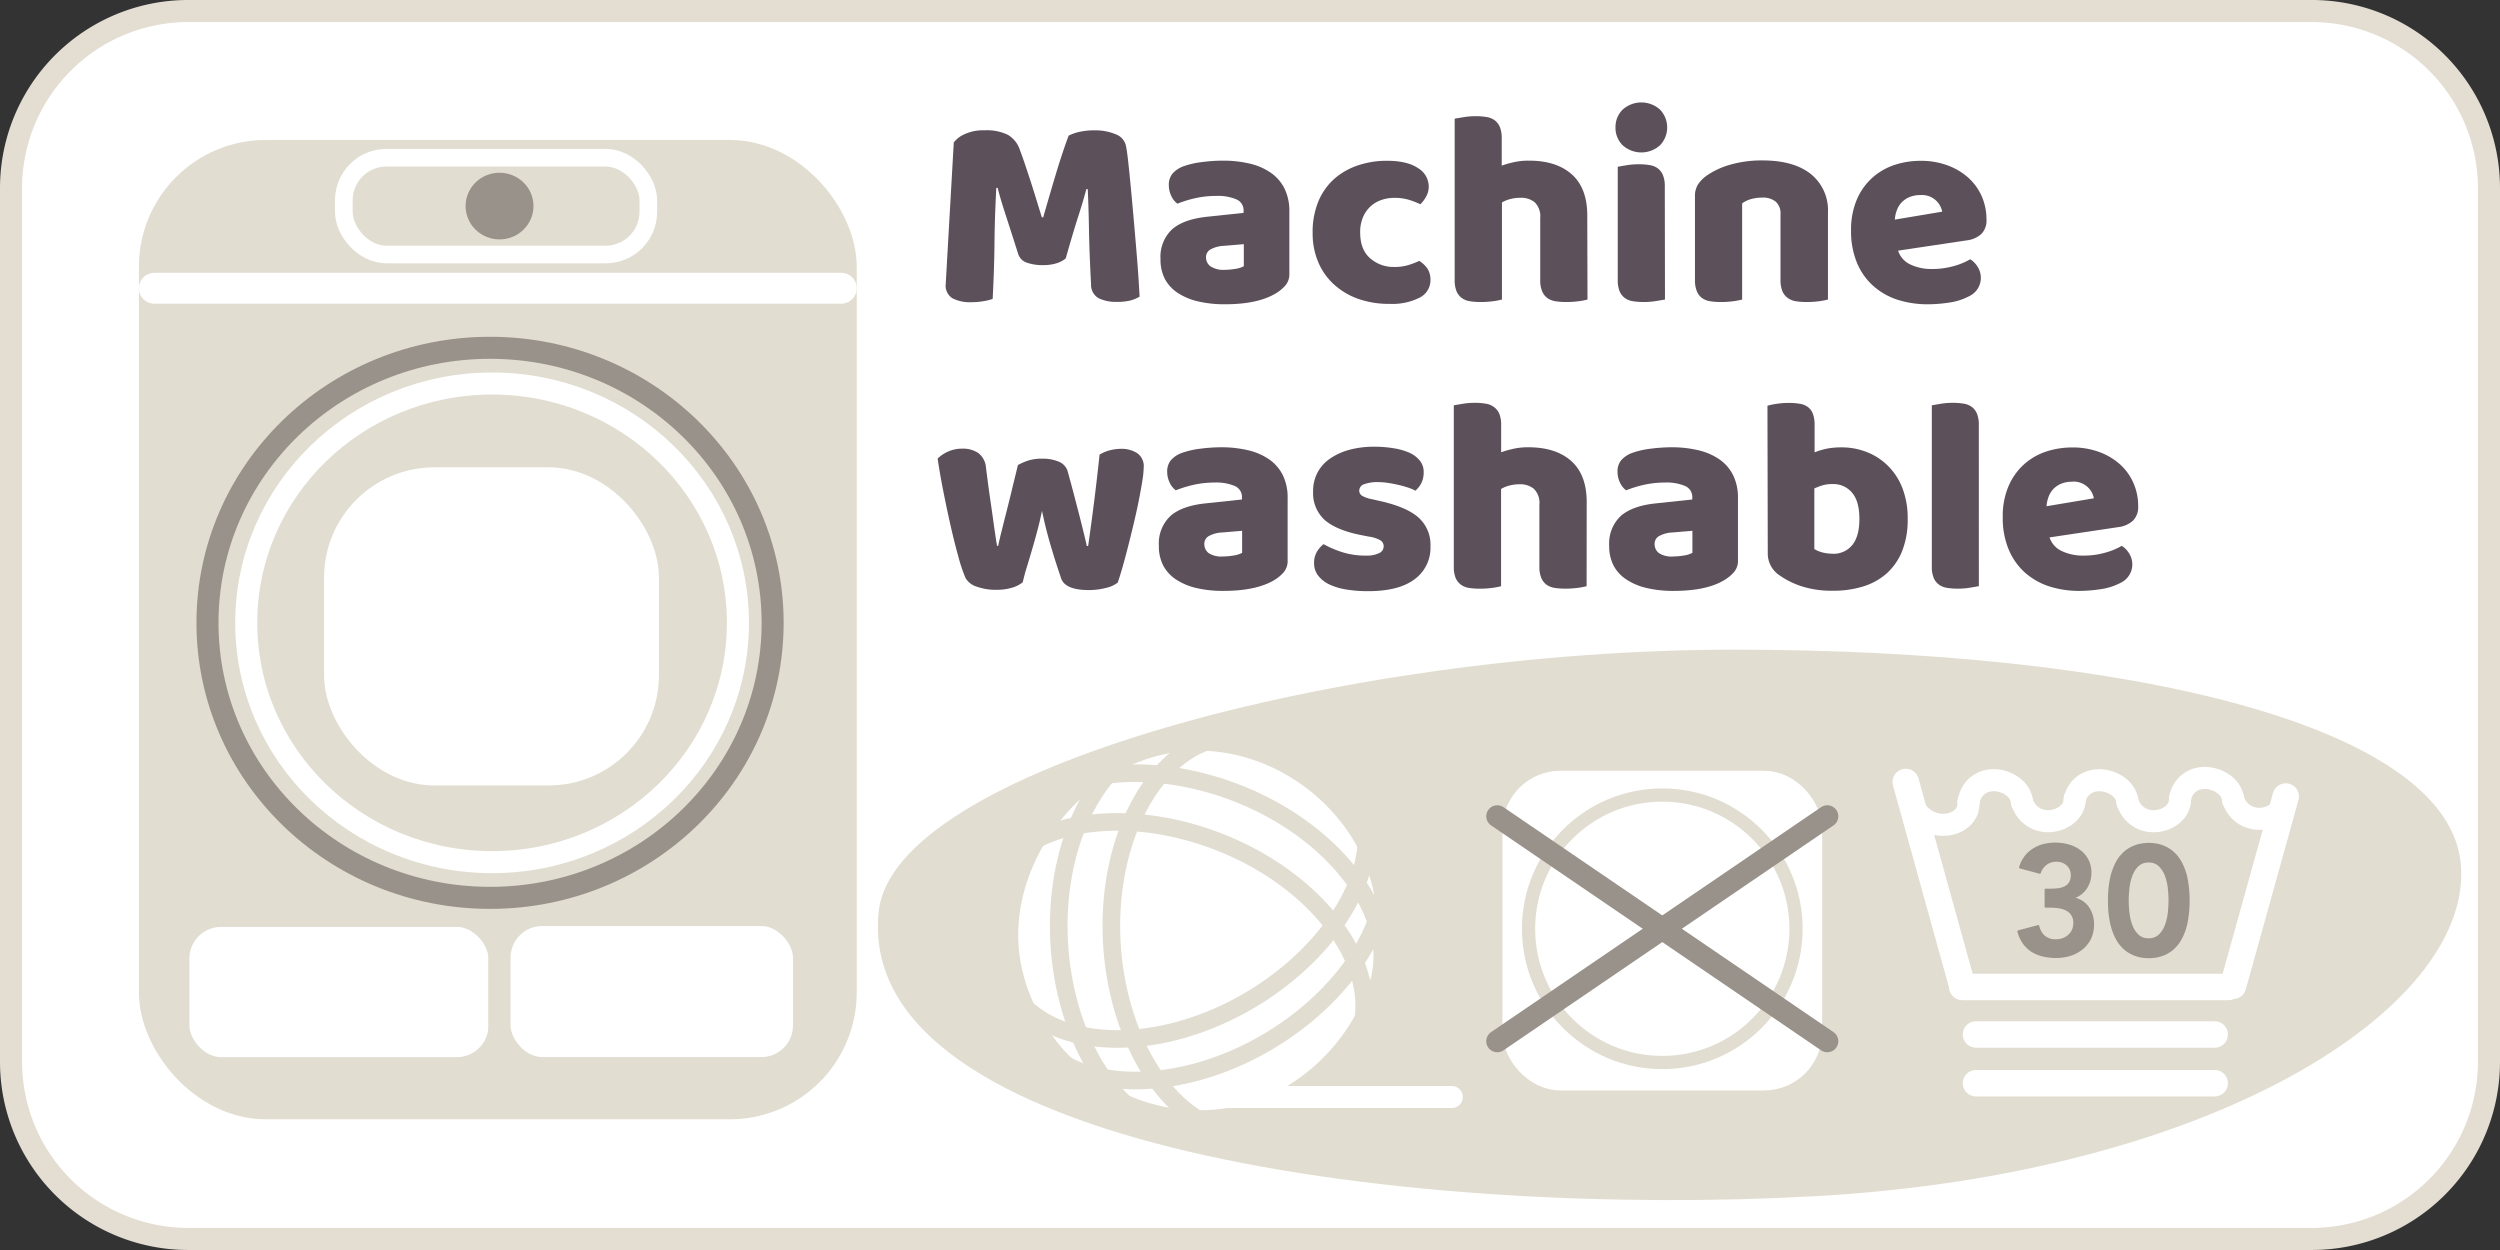 <svg id="Layer_1" data-name="Layer 1" xmlns="http://www.w3.org/2000/svg" viewBox="0 0 566.93 283.46"><rect x="0" y="0" width="566.93" height="283.46" fill="#333333" stroke="none"/><defs><style>.cls-1,.cls-10,.cls-14,.cls-6{fill:#fff;}.cls-2{fill:#e3ddd2;}.cls-3,.cls-8,.cls-9{fill:#e2ddd1;}.cls-12,.cls-13,.cls-15,.cls-16,.cls-4,.cls-5{fill:none;}.cls-10,.cls-16,.cls-4,.cls-8{stroke:#e2ddd1;}.cls-15,.cls-16,.cls-4,.cls-9{stroke-miterlimit:10;}.cls-12,.cls-4{stroke-width:4px;}.cls-12,.cls-13,.cls-14,.cls-5,.cls-6,.cls-9{stroke:#fff;}.cls-10,.cls-11,.cls-12,.cls-13,.cls-14,.cls-5,.cls-6,.cls-7,.cls-8{stroke-linecap:round;stroke-linejoin:round;}.cls-10,.cls-11,.cls-14,.cls-15,.cls-5,.cls-9{stroke-width:5px;}.cls-6{stroke-width:6px;}.cls-11,.cls-7{fill:#99928a;}.cls-11,.cls-15,.cls-7{stroke:#99928a;}.cls-7{stroke-width:0.5px;}.cls-13,.cls-8{stroke-width:7px;}.cls-16{stroke-width:3px;}.cls-17{fill:#5c505b;}</style></defs><rect class="cls-1" x="2.5" y="2.5" width="561.93" height="278.46" rx="40.17"/><path class="cls-2" d="M524.26,5a37.71,37.71,0,0,1,37.67,37.67V240.79a37.71,37.71,0,0,1-37.67,37.67H42.67A37.71,37.71,0,0,1,5,240.79V42.67A37.71,37.71,0,0,1,42.67,5H524.26m0-5H42.67A42.66,42.66,0,0,0,0,42.67V240.79a42.66,42.66,0,0,0,42.67,42.67H524.26a42.66,42.66,0,0,0,42.67-42.67V42.67A42.66,42.66,0,0,0,524.26,0Z" transform="translate(0 0)"/><path class="cls-3" d="M558.11,196.72c-1.8-32.28-75.83-49.51-165.6-49.39-87.66.12-189.9,27.24-193.25,59.42C193.63,260.9,322,276.26,411.7,271.26S559.9,229,558.11,196.72Z" transform="translate(0 0)"/><path class="cls-1" d="M312.46,211c0,16.74-11.49,32.34-26.48,38.2a39.62,39.62,0,0,1-14.29,2.57c-17.9-.08-29.23-12.3-30.35-13.54-1.87-2.08-10.83-12.5-10.42-27.23.55-20.11,18.34-40.77,40.77-40.77,15.66,0,29.76,9.66,36.38,22.33A41.16,41.16,0,0,1,312.46,211Z" transform="translate(0 0)"/><path class="cls-4" d="M314,199.5c-.31,15.19-14.81,32.29-34.1,40.61-18.09,7.79-36.59,6.25-44.94-4" transform="translate(0 0)"/><path class="cls-4" d="M309.94,190.07c-.3,15.19-14.81,32.29-34.1,40.61-18.08,7.8-36.59,6.25-44.93-3.94" transform="translate(0 0)"/><path class="cls-4" d="M231.49,192.56c12.2-9.05,34.6-8,53,2.12,17.24,9.53,27.34,25.11,24.38,37.95" transform="translate(0 0)"/><path class="cls-4" d="M235.58,181.5c12.2-9.05,34.6-8,53,2.12,17.23,9.53,27.33,25.11,24.38,37.95" transform="translate(0 0)"/><path class="cls-4" d="M261,254.57c-13.41-7.15-22.09-27.82-20.78-48.79,1.22-19.65,11-35.46,23.84-38.29" transform="translate(0 0)"/><path class="cls-4" d="M272.93,254.57c-13.4-7.15-22.09-27.82-20.78-48.79,1.23-19.65,11-35.46,23.85-38.29" transform="translate(0 0)"/><line class="cls-5" x1="274.52" y1="248.77" x2="329.23" y2="248.77"/><line class="cls-6" x1="432.17" y1="177.33" x2="444.99" y2="223.55"/><line class="cls-6" x1="444.99" y1="223.81" x2="505.34" y2="223.81"/><line class="cls-6" x1="518.34" y1="180.63" x2="506.39" y2="223.55"/><path class="cls-5" d="M446.51,181.6a5.41,5.41,0,0,1,4.66-4.6c3.16-.49,7.19,1.62,7.36,5" transform="translate(0 0)"/><path class="cls-5" d="M458.48,181.53a6,6,0,0,0,5,4.62c3.21.5,7.07-1.6,7-5" transform="translate(0 0)"/><path class="cls-5" d="M470.45,181.61a5.4,5.4,0,0,1,4.66-4.6c3.16-.49,7.19,1.62,7.35,5" transform="translate(0 0)"/><path class="cls-5" d="M482.41,181.55a6,6,0,0,0,5,4.61c3.2.5,7.06-1.6,6.95-5" transform="translate(0 0)"/><path class="cls-5" d="M494.4,181.09a5.4,5.4,0,0,1,4.66-4.6c3.16-.49,7.19,1.63,7.35,5" transform="translate(0 0)"/><path class="cls-5" d="M506.36,181a6,6,0,0,0,5,4.61c3.2.5,7.06-1.6,7-5" transform="translate(0 0)"/><path class="cls-5" d="M433.39,181.49a7.73,7.73,0,0,0,5.76,5.4c3.51.76,7.55-1.28,7.2-5" transform="translate(0 0)"/><path class="cls-7" d="M463.91,201.77H465a14.53,14.53,0,0,0,1.77-.1,4.62,4.62,0,0,0,1.54-.46,2.72,2.72,0,0,0,1.11-1,3.28,3.28,0,0,0,.42-1.78,3.08,3.08,0,0,0-1-2.35,3.61,3.61,0,0,0-2.56-.91,3.76,3.76,0,0,0-2.26.72,4.09,4.09,0,0,0-1.46,2l-4.45-1.19a7.59,7.59,0,0,1,1.19-2.38,6.74,6.74,0,0,1,1.83-1.67,8.17,8.17,0,0,1,2.31-1,11.14,11.14,0,0,1,5.68.1,7.73,7.73,0,0,1,2.52,1.25,5.94,5.94,0,0,1,2.38,5,5.91,5.91,0,0,1-1.12,3.55,5.19,5.19,0,0,1-3.12,2.05v.07a5.19,5.19,0,0,1,3.61,2,6.57,6.57,0,0,1,1.23,4,7,7,0,0,1-.68,3.16,6.87,6.87,0,0,1-1.84,2.29,8.17,8.17,0,0,1-2.68,1.41,10.88,10.88,0,0,1-3.18.47,12.41,12.41,0,0,1-2.91-.33,8.39,8.39,0,0,1-2.47-1,7.09,7.09,0,0,1-1.91-1.8,8,8,0,0,1-1.22-2.65l4.48-1.19a4.48,4.48,0,0,0,1.37,2.38,4,4,0,0,0,2.66.84,4.49,4.49,0,0,0,1.6-.28,4.15,4.15,0,0,0,1.33-.79,3.46,3.46,0,0,0,.91-1.22,3.78,3.78,0,0,0,.33-1.6,3.22,3.22,0,0,0-1.8-3.1,5.55,5.55,0,0,0-1.77-.54,12.72,12.72,0,0,0-1.93-.14h-1Z" transform="translate(0 0)"/><path class="cls-7" d="M478.28,204.19a22.82,22.82,0,0,1,.47-5,13.56,13.56,0,0,1,1.24-3.5,8.25,8.25,0,0,1,1.74-2.28,7.41,7.41,0,0,1,2-1.3,8.1,8.1,0,0,1,1.93-.58,11.57,11.57,0,0,1,1.63-.14,11.69,11.69,0,0,1,1.63.14,8.1,8.1,0,0,1,1.93.58,7.75,7.75,0,0,1,2,1.3,8.23,8.23,0,0,1,1.73,2.28,13.55,13.55,0,0,1,1.25,3.5,27.15,27.15,0,0,1,0,10.06,13.77,13.77,0,0,1-1.25,3.51,8.32,8.32,0,0,1-1.73,2.27,7.49,7.49,0,0,1-2,1.3,8.1,8.1,0,0,1-1.93.58,11.69,11.69,0,0,1-1.63.14,11.57,11.57,0,0,1-1.63-.14,8.1,8.1,0,0,1-1.93-.58,7.18,7.18,0,0,1-2-1.3,8.34,8.34,0,0,1-1.74-2.27,13.78,13.78,0,0,1-1.24-3.51A22.82,22.82,0,0,1,478.28,204.19Zm4.2,0a25.2,25.2,0,0,0,.16,2.68,11.81,11.81,0,0,0,.65,2.89,6.1,6.1,0,0,0,1.43,2.32,3.44,3.44,0,0,0,2.53.94,3.4,3.4,0,0,0,2.52-.94,6.25,6.25,0,0,0,1.44-2.32,12.29,12.29,0,0,0,.65-2.89c.1-1,.15-1.91.15-2.68s-.05-1.66-.15-2.68a12.29,12.29,0,0,0-.65-2.89,6.33,6.33,0,0,0-1.44-2.32,3.4,3.4,0,0,0-2.52-.94,3.44,3.44,0,0,0-2.53.94,6.18,6.18,0,0,0-1.43,2.32,11.81,11.81,0,0,0-.65,2.89A25.2,25.2,0,0,0,482.48,204.19Z" transform="translate(0 0)"/><line class="cls-6" x1="448.1" y1="234.59" x2="502.23" y2="234.59"/><line class="cls-6" x1="448.1" y1="245.64" x2="502.23" y2="245.64"/><rect class="cls-8" x="35" y="35.24" width="155.78" height="215.08" rx="25.26"/><ellipse class="cls-9" cx="111.59" cy="141.24" rx="55.75" ry="54.27"/><rect class="cls-10" x="40.45" y="207.7" width="72.82" height="34.53" rx="9.66"/><rect class="cls-10" x="113.28" y="207.5" width="69.05" height="34.71" rx="9.66"/><ellipse class="cls-11" cx="113.28" cy="46.73" rx="5.2" ry="5.06"/><rect class="cls-12" x="77.97" y="35.77" width="69.05" height="21.94" rx="9.66"/><line class="cls-13" x1="35" y1="65.37" x2="190.78" y2="65.37"/><rect class="cls-14" x="75.99" y="108.48" width="70.94" height="67.14" rx="22.51"/><ellipse class="cls-15" cx="111.13" cy="141.24" rx="64.08" ry="62.37"/><rect class="cls-14" x="343.21" y="177.28" width="67.5" height="67.5" rx="10.66"/><circle class="cls-16" cx="376.96" cy="210.62" r="30.33"/><line class="cls-11" x1="339.54" y1="185.11" x2="414.38" y2="236.12"/><line class="cls-11" x1="414.38" y1="185.11" x2="339.54" y2="236.12"/><path class="cls-17" d="M241.68,58.6a6.1,6.1,0,0,1-2.11,1.11,10.07,10.07,0,0,1-3,.41,10.57,10.57,0,0,1-3.75-.57,3.05,3.05,0,0,1-1.92-1.95c-1.17-3.7-2.14-6.69-2.89-9s-1.35-4.3-1.77-6h-.31c-.13,2.48-.22,4.74-.29,6.77s-.1,4-.12,6-.07,3.88-.13,5.86-.16,4.15-.28,6.55a10.91,10.91,0,0,1-2.14.53,15.88,15.88,0,0,1-2.65.22,8.76,8.76,0,0,1-4.32-.88,3.38,3.38,0,0,1-1.54-3.21l1.83-32.13a5.94,5.94,0,0,1,2.2-1.76,10,10,0,0,1,4.79-1,11,11,0,0,1,5.23,1A6.15,6.15,0,0,1,231.28,34c.38,1,.79,2.16,1.23,3.47s.88,2.64,1.32,4,.87,2.76,1.29,4.12.8,2.6,1.14,3.69h.31q1.52-5.3,3-10.24c1-3.29,1.93-6.06,2.77-8.28a10,10,0,0,1,2.42-.85,14.62,14.62,0,0,1,3.31-.35,12.08,12.08,0,0,1,5,.91,3.63,3.63,0,0,1,2.27,2.62q.26,1.26.54,3.87t.59,5.89q.31,3.28.63,6.93t.6,7c.19,2.25.35,4.3.47,6.17s.21,3.31.26,4.32a8.31,8.31,0,0,1-2.24.91,13,13,0,0,1-3,.28,9,9,0,0,1-4-.81,3.47,3.47,0,0,1-1.77-3.22q-.37-6.85-.47-12.35c-.06-3.65-.16-6.71-.28-9.19h-.32q-.63,2.44-1.83,6.17T241.68,58.6Z" transform="translate(0 0)"/><path class="cls-17" d="M277.27,36.43a26,26,0,0,1,6.21.69,13.86,13.86,0,0,1,4.78,2.11,9.55,9.55,0,0,1,3.06,3.59A11.56,11.56,0,0,1,292.39,48V62.07a3.92,3.92,0,0,1-.91,2.68,9.11,9.11,0,0,1-2.18,1.79Q285.21,69,277.77,69a26.28,26.28,0,0,1-6-.63,14.24,14.24,0,0,1-4.6-1.89,8.66,8.66,0,0,1-3-3.21,9.59,9.59,0,0,1-1-4.54,8.55,8.55,0,0,1,2.58-6.68q2.58-2.32,8-2.9l8.26-.88v-.44a2.69,2.69,0,0,0-1.61-2.61,10.74,10.74,0,0,0-4.63-.79,21.74,21.74,0,0,0-4.66.5,25.76,25.76,0,0,0-4.1,1.26,4.32,4.32,0,0,1-1.38-1.73,5.45,5.45,0,0,1-.57-2.43,4,4,0,0,1,.79-2.61,6,6,0,0,1,2.42-1.67,19.08,19.08,0,0,1,4.32-1A37.38,37.38,0,0,1,277.27,36.43Zm.5,24.76a14.92,14.92,0,0,0,2.37-.22,5.87,5.87,0,0,0,1.92-.6v-5l-4.54.38a6.88,6.88,0,0,0-2.89.75,2,2,0,0,0-1.14,1.89,2.52,2.52,0,0,0,1,2A5.36,5.36,0,0,0,277.77,61.19Z" transform="translate(0 0)"/><path class="cls-17" d="M316.2,44.87a9,9,0,0,0-3,.5,7,7,0,0,0-2.45,1.48,7.06,7.06,0,0,0-1.67,2.43,8.49,8.49,0,0,0-.63,3.4q0,3.91,2.23,5.86a8,8,0,0,0,5.45,2,10.72,10.72,0,0,0,3.28-.44,20.36,20.36,0,0,0,2.45-.94A6.59,6.59,0,0,1,323.76,61a4.7,4.7,0,0,1,.63,2.49,4.41,4.41,0,0,1-2.45,4,13.75,13.75,0,0,1-6.81,1.42A20.88,20.88,0,0,1,308,67.77a16.21,16.21,0,0,1-5.51-3.28,14.41,14.41,0,0,1-3.56-5.07,16.56,16.56,0,0,1-1.26-6.55A18.22,18.22,0,0,1,299,45.59a14.12,14.12,0,0,1,3.69-5.13,15.59,15.59,0,0,1,5.39-3,20.21,20.21,0,0,1,6.45-1c3,0,5.36.54,7,1.64A4.9,4.9,0,0,1,324,42.29a4.67,4.67,0,0,1-.56,2.23,7.71,7.71,0,0,1-1.33,1.8,20.19,20.19,0,0,0-2.58-1A11.11,11.11,0,0,0,316.2,44.87Z" transform="translate(0 0)"/><path class="cls-17" d="M360,67.93a16.15,16.15,0,0,1-2,.38,21.14,21.14,0,0,1-2.8.18,15.64,15.64,0,0,1-2.49-.18,4.33,4.33,0,0,1-1.86-.76A3.64,3.64,0,0,1,349.69,66a6.59,6.59,0,0,1-.41-2.56v-14A4.41,4.41,0,0,0,348,45.85a4.87,4.87,0,0,0-3.18-1,9,9,0,0,0-2.4.31,6.64,6.64,0,0,0-1.82.76V67.93a17,17,0,0,1-2,.38,21.25,21.25,0,0,1-2.8.18,15.47,15.47,0,0,1-2.49-.18,4.23,4.23,0,0,1-1.86-.76A3.74,3.74,0,0,1,330.28,66a6.8,6.8,0,0,1-.4-2.56V26.91l2-.34a16.78,16.78,0,0,1,2.74-.22,14.33,14.33,0,0,1,2.49.19,4.11,4.11,0,0,1,1.86.75,3.78,3.78,0,0,1,1.17,1.55,6.73,6.73,0,0,1,.41,2.55v6.17a21.37,21.37,0,0,1,2.48-.72,15.16,15.16,0,0,1,3.69-.41q6.24,0,9.73,3.12t3.5,9.29Z" transform="translate(0 0)"/><path class="cls-17" d="M366.35,28.87a5.53,5.53,0,0,1,1.61-4,6.33,6.33,0,0,1,8.5,0,5.85,5.85,0,0,1,0,8.06,6.33,6.33,0,0,1-8.5,0A5.54,5.54,0,0,1,366.35,28.87Zm11.22,39.06-2.05.34a16.78,16.78,0,0,1-2.74.22,15.47,15.47,0,0,1-2.49-.18,4.23,4.23,0,0,1-1.86-.76A3.74,3.74,0,0,1,367.26,66a6.8,6.8,0,0,1-.4-2.56V37.81l2-.34a16.78,16.78,0,0,1,2.74-.22,14.33,14.33,0,0,1,2.49.19,4.11,4.11,0,0,1,1.86.75,3.71,3.71,0,0,1,1.17,1.55,6.73,6.73,0,0,1,.41,2.55Z" transform="translate(0 0)"/><path class="cls-17" d="M403.77,48.59a3.54,3.54,0,0,0-1.1-2.87,4.54,4.54,0,0,0-3-.91,10,10,0,0,0-2.49.31,6.29,6.29,0,0,0-2.11,1V67.93a16.15,16.15,0,0,1-2,.38,21.14,21.14,0,0,1-2.8.18,15.64,15.64,0,0,1-2.49-.18,4.33,4.33,0,0,1-1.86-.76A3.64,3.64,0,0,1,384.78,66a6.59,6.59,0,0,1-.41-2.56V44.55a4.89,4.89,0,0,1,.72-2.77,7.87,7.87,0,0,1,2-2,17.9,17.9,0,0,1,5.38-2.46,25.82,25.82,0,0,1,7.22-.94q7.11,0,11,3.12a10.52,10.52,0,0,1,3.84,8.66V67.93a16.3,16.3,0,0,1-2,.38,21.4,21.4,0,0,1-2.81.18,15.42,15.42,0,0,1-2.48-.18,4.23,4.23,0,0,1-1.86-.76A3.66,3.66,0,0,1,404.18,66a6.79,6.79,0,0,1-.41-2.56Z" transform="translate(0 0)"/><path class="cls-17" d="M437.29,69a22.18,22.18,0,0,1-6.9-1,15.48,15.48,0,0,1-5.54-3.12,14.39,14.39,0,0,1-3.72-5.23,18.57,18.57,0,0,1-1.36-7.37,17.31,17.31,0,0,1,1.36-7.15,14.11,14.11,0,0,1,3.56-4.91,14.27,14.27,0,0,1,5-2.84,18.73,18.73,0,0,1,5.79-.91,17.27,17.27,0,0,1,6.08,1,14.47,14.47,0,0,1,4.73,2.77,12.37,12.37,0,0,1,3.09,4.22,13,13,0,0,1,1.1,5.35,4.3,4.3,0,0,1-1.2,3.28A6,6,0,0,1,446,54.51l-15.56,2.33A5.21,5.21,0,0,0,433.26,60a11.11,11.11,0,0,0,4.91,1,17.6,17.6,0,0,0,4.88-.66,15.35,15.35,0,0,0,3.75-1.55,5.26,5.26,0,0,1,1.7,1.77,4.6,4.6,0,0,1-1.95,6.61A13.83,13.83,0,0,1,442,68.62,32.17,32.17,0,0,1,437.29,69Zm-1.77-24.76a6.33,6.33,0,0,0-2.61.5,5.32,5.32,0,0,0-1.8,1.3,5.13,5.13,0,0,0-1,1.76,6.85,6.85,0,0,0-.41,2L440.44,48a4.78,4.78,0,0,0-1.39-2.52A4.64,4.64,0,0,0,435.52,44.24Z" transform="translate(0 0)"/><path class="cls-17" d="M231.91,132.05a6.78,6.78,0,0,1-2.39,1.22,12,12,0,0,1-3.59.48,12.55,12.55,0,0,1-4.48-.73,4.3,4.3,0,0,1-2.52-2,36.17,36.17,0,0,1-1.6-4.79c-.61-2.19-1.21-4.58-1.8-7.19s-1.14-5.25-1.67-7.93-.93-5.06-1.23-7.12A8,8,0,0,1,215,102.4a7.82,7.82,0,0,1,3.24-.66,6.24,6.24,0,0,1,3.62,1,4.58,4.58,0,0,1,1.74,3.37q.61,4.78,1.07,7.91t.72,5.1c.19,1.32.34,2.33.44,3s.2,1.25.28,1.67h.26c.12-.67.34-1.64.66-2.93s.68-2.74,1.1-4.38.86-3.41,1.32-5.32.93-3.81,1.39-5.7a13.26,13.26,0,0,1,2.49-1.07,10.6,10.6,0,0,1,3-.38,9.38,9.38,0,0,1,3.78.69,3.4,3.4,0,0,1,2,2.15c.5,1.84,1,3.64,1.45,5.38s.88,3.36,1.26,4.85.71,2.82,1,4,.5,2.07.63,2.74h.31c.46-3.23.92-6.59,1.36-10.08s.85-7,1.23-10.64a8.23,8.23,0,0,1,2.39-1,10.36,10.36,0,0,1,2.52-.32,6.53,6.53,0,0,1,3.65,1,3.6,3.6,0,0,1,1.45,3.27,21.37,21.37,0,0,1-.31,3c-.21,1.34-.49,2.85-.82,4.53s-.73,3.45-1.17,5.3-.88,3.63-1.32,5.35-.86,3.28-1.26,4.66-.75,2.46-1,3.22a6.79,6.79,0,0,1-2.71,1.22,15.34,15.34,0,0,1-3.91.48c-3.52,0-5.6-.89-6.23-2.65-.25-.76-.57-1.71-.95-2.87s-.77-2.42-1.19-3.81-.82-2.82-1.2-4.31-.69-2.93-1-4.32c-.29,1.47-.65,3-1.07,4.57s-.85,3.11-1.29,4.6-.85,2.85-1.23,4.09S232.12,131.29,231.91,132.05Z" transform="translate(0 0)"/><path class="cls-17" d="M276.89,101.43a26,26,0,0,1,6.21.69,14,14,0,0,1,4.79,2.11,9.53,9.53,0,0,1,3.05,3.59A11.56,11.56,0,0,1,292,113v14.11a3.92,3.92,0,0,1-.91,2.68,9.06,9.06,0,0,1-2.17,1.79Q284.82,134,277.4,134a26.31,26.31,0,0,1-6-.63,14.24,14.24,0,0,1-4.6-1.89,8.66,8.66,0,0,1-3-3.21,9.59,9.59,0,0,1-1-4.54,8.55,8.55,0,0,1,2.58-6.68q2.58-2.33,8-2.9l8.26-.88v-.44a2.69,2.69,0,0,0-1.61-2.61,10.71,10.71,0,0,0-4.63-.79,21.74,21.74,0,0,0-4.66.5,25.76,25.76,0,0,0-4.1,1.26,4.32,4.32,0,0,1-1.38-1.73,5.45,5.45,0,0,1-.57-2.43,4,4,0,0,1,.79-2.61,6,6,0,0,1,2.42-1.67,19.08,19.08,0,0,1,4.32-1A37.38,37.38,0,0,1,276.89,101.43Zm.51,24.76a14.91,14.91,0,0,0,2.36-.22,5.87,5.87,0,0,0,1.92-.6v-5l-4.54.38a6.88,6.88,0,0,0-2.89.75,2,2,0,0,0-1.14,1.89,2.52,2.52,0,0,0,1,2.05A5.31,5.31,0,0,0,277.4,126.19Z" transform="translate(0 0)"/><path class="cls-17" d="M324.39,123.86a8.83,8.83,0,0,1-3.59,7.49q-3.58,2.72-10.58,2.71a29.16,29.16,0,0,1-4.92-.38,14.15,14.15,0,0,1-3.87-1.16,7,7,0,0,1-2.52-2,4.5,4.5,0,0,1-.91-2.83,4.82,4.82,0,0,1,.63-2.55,6.39,6.39,0,0,1,1.51-1.74,24,24,0,0,0,4.19,1.8,17.05,17.05,0,0,0,5.45.79,6.32,6.32,0,0,0,3-.57,1.7,1.7,0,0,0,1-1.51,1.58,1.58,0,0,0-.76-1.39,7.06,7.06,0,0,0-2.52-.82l-1.89-.37q-5.47-1.08-8.16-3.37a8.23,8.23,0,0,1-2.67-6.59,8.71,8.71,0,0,1,3.84-7.37,14.2,14.2,0,0,1,4.38-2,21.56,21.56,0,0,1,5.64-.7,26.44,26.44,0,0,1,4.38.35,14.39,14.39,0,0,1,3.56,1,6.42,6.42,0,0,1,2.39,1.8,4,4,0,0,1,.88,2.61,5.45,5.45,0,0,1-.53,2.49,5.59,5.59,0,0,1-1.36,1.73,7.82,7.82,0,0,0-1.51-.66c-.67-.23-1.41-.44-2.21-.63s-1.6-.35-2.42-.47a14.4,14.4,0,0,0-2.24-.19,8.77,8.77,0,0,0-3.21.47,1.56,1.56,0,0,0-1.13,1.48,1.35,1.35,0,0,0,.63,1.14,7.17,7.17,0,0,0,2.39.81l1.95.45q6,1.38,8.6,3.81A8.24,8.24,0,0,1,324.39,123.86Z" transform="translate(0 0)"/><path class="cls-17" d="M359.8,132.93a16.15,16.15,0,0,1-2,.38,21.14,21.14,0,0,1-2.8.18,15.64,15.64,0,0,1-2.49-.18,4.33,4.33,0,0,1-1.86-.76A3.64,3.64,0,0,1,349.5,131a6.56,6.56,0,0,1-.41-2.56v-14a4.41,4.41,0,0,0-1.29-3.62,4.87,4.87,0,0,0-3.18-1,8.92,8.92,0,0,0-2.4.31,6.64,6.64,0,0,0-1.82.76v22.05a17,17,0,0,1-2,.38,21.25,21.25,0,0,1-2.8.18,15.47,15.47,0,0,1-2.49-.18,4.23,4.23,0,0,1-1.86-.76,3.74,3.74,0,0,1-1.17-1.54,6.77,6.77,0,0,1-.4-2.56V91.91l2-.34a16.78,16.78,0,0,1,2.74-.22,14.33,14.33,0,0,1,2.49.19,4.11,4.11,0,0,1,1.86.75A3.67,3.67,0,0,1,340,93.84a6.52,6.52,0,0,1,.42,2.55v6.17a21.37,21.37,0,0,1,2.48-.72,15.16,15.16,0,0,1,3.69-.41q6.24,0,9.73,3.12t3.5,9.29Z" transform="translate(0 0)"/><path class="cls-17" d="M379,101.43a26,26,0,0,1,6.21.69,14,14,0,0,1,4.79,2.11,9.53,9.53,0,0,1,3.05,3.59,11.42,11.42,0,0,1,1.07,5.14v14.11a3.92,3.92,0,0,1-.91,2.68,9.06,9.06,0,0,1-2.17,1.79Q387,134,379.52,134a26.37,26.37,0,0,1-6-.63,14.24,14.24,0,0,1-4.6-1.89,8.66,8.66,0,0,1-3-3.21,9.59,9.59,0,0,1-1-4.54,8.55,8.55,0,0,1,2.58-6.68c1.73-1.55,4.39-2.52,8-2.9l8.26-.88v-.44a2.69,2.69,0,0,0-1.61-2.61,10.71,10.71,0,0,0-4.63-.79,21.74,21.74,0,0,0-4.66.5,25.76,25.76,0,0,0-4.1,1.26,4.41,4.41,0,0,1-1.38-1.73,5.45,5.45,0,0,1-.57-2.43,4,4,0,0,1,.79-2.61,6,6,0,0,1,2.42-1.67,19.08,19.08,0,0,1,4.32-1A37.38,37.38,0,0,1,379,101.43Zm.51,24.76a14.91,14.91,0,0,0,2.36-.22,5.87,5.87,0,0,0,1.92-.6v-5l-4.54.38a6.88,6.88,0,0,0-2.89.75,2,2,0,0,0-1.14,1.89,2.52,2.52,0,0,0,1,2.05A5.31,5.31,0,0,0,379.52,126.19Z" transform="translate(0 0)"/><path class="cls-17" d="M400.81,92a16.74,16.74,0,0,1,2-.41,17.53,17.53,0,0,1,2.83-.22,14.49,14.49,0,0,1,2.49.19,4.2,4.2,0,0,1,1.86.75,3.46,3.46,0,0,1,1.13,1.55,7.22,7.22,0,0,1,.38,2.55v6.17a15.52,15.52,0,0,1,3-.88,17.77,17.77,0,0,1,3.12-.25,15.48,15.48,0,0,1,5.73,1.07,14,14,0,0,1,4.79,3.12,14.38,14.38,0,0,1,3.28,5.07,18.86,18.86,0,0,1,1.19,7,19.05,19.05,0,0,1-1.22,7.15A13.61,13.61,0,0,1,428,129.9a14.42,14.42,0,0,1-5.38,3.06,22.65,22.65,0,0,1-7,1,22.24,22.24,0,0,1-7.05-1,18.65,18.65,0,0,1-4.92-2.42,5.93,5.93,0,0,1-2.77-5Zm14.74,33.58a5.47,5.47,0,0,0,4.51-2q1.6-2,1.6-5.89c0-2.64-.54-4.62-1.63-5.92a5.48,5.48,0,0,0-4.41-2,8.17,8.17,0,0,0-2.18.25,13.07,13.07,0,0,0-2,.75v13.74a6.46,6.46,0,0,0,1.67.72A8.76,8.76,0,0,0,415.55,125.56Z" transform="translate(0 0)"/><path class="cls-17" d="M448.75,132.93l-2,.34a16.82,16.82,0,0,1-2.75.22,15.42,15.42,0,0,1-2.48-.18,4.23,4.23,0,0,1-1.86-.76,3.66,3.66,0,0,1-1.17-1.54,6.75,6.75,0,0,1-.41-2.56V91.91l2-.34a16.69,16.69,0,0,1,2.74-.22,14.49,14.49,0,0,1,2.49.19,4.2,4.2,0,0,1,1.86.75,3.67,3.67,0,0,1,1.16,1.55,6.54,6.54,0,0,1,.41,2.55Z" transform="translate(0 0)"/><path class="cls-17" d="M471.68,134a22.16,22.16,0,0,1-6.89-1,15.61,15.61,0,0,1-5.55-3.12,14.49,14.49,0,0,1-3.71-5.23,18.4,18.4,0,0,1-1.36-7.37,17.15,17.15,0,0,1,1.36-7.15,14.09,14.09,0,0,1,3.55-4.91,14.27,14.27,0,0,1,5-2.84,18.8,18.8,0,0,1,5.8-.91,17.31,17.31,0,0,1,6.08,1,14.58,14.58,0,0,1,4.73,2.77,12.21,12.21,0,0,1,3.08,4.22,12.84,12.84,0,0,1,1.11,5.35,4.34,4.34,0,0,1-1.2,3.28,6,6,0,0,1-3.34,1.45l-15.56,2.33a5.2,5.2,0,0,0,2.83,3.12,11.19,11.19,0,0,0,4.92,1,17.6,17.6,0,0,0,4.88-.66,15.52,15.52,0,0,0,3.75-1.55,5.26,5.26,0,0,1,1.7,1.77,4.63,4.63,0,0,1-1.95,6.61,13.91,13.91,0,0,1-4.54,1.45A32.3,32.3,0,0,1,471.68,134Zm-1.76-24.76a6.3,6.3,0,0,0-2.61.5,5.22,5.22,0,0,0-1.8,1.3,5.32,5.32,0,0,0-1,1.76,7.2,7.2,0,0,0-.41,2L474.83,113a4.66,4.66,0,0,0-4.91-3.78Z" transform="translate(0 0)"/></svg>